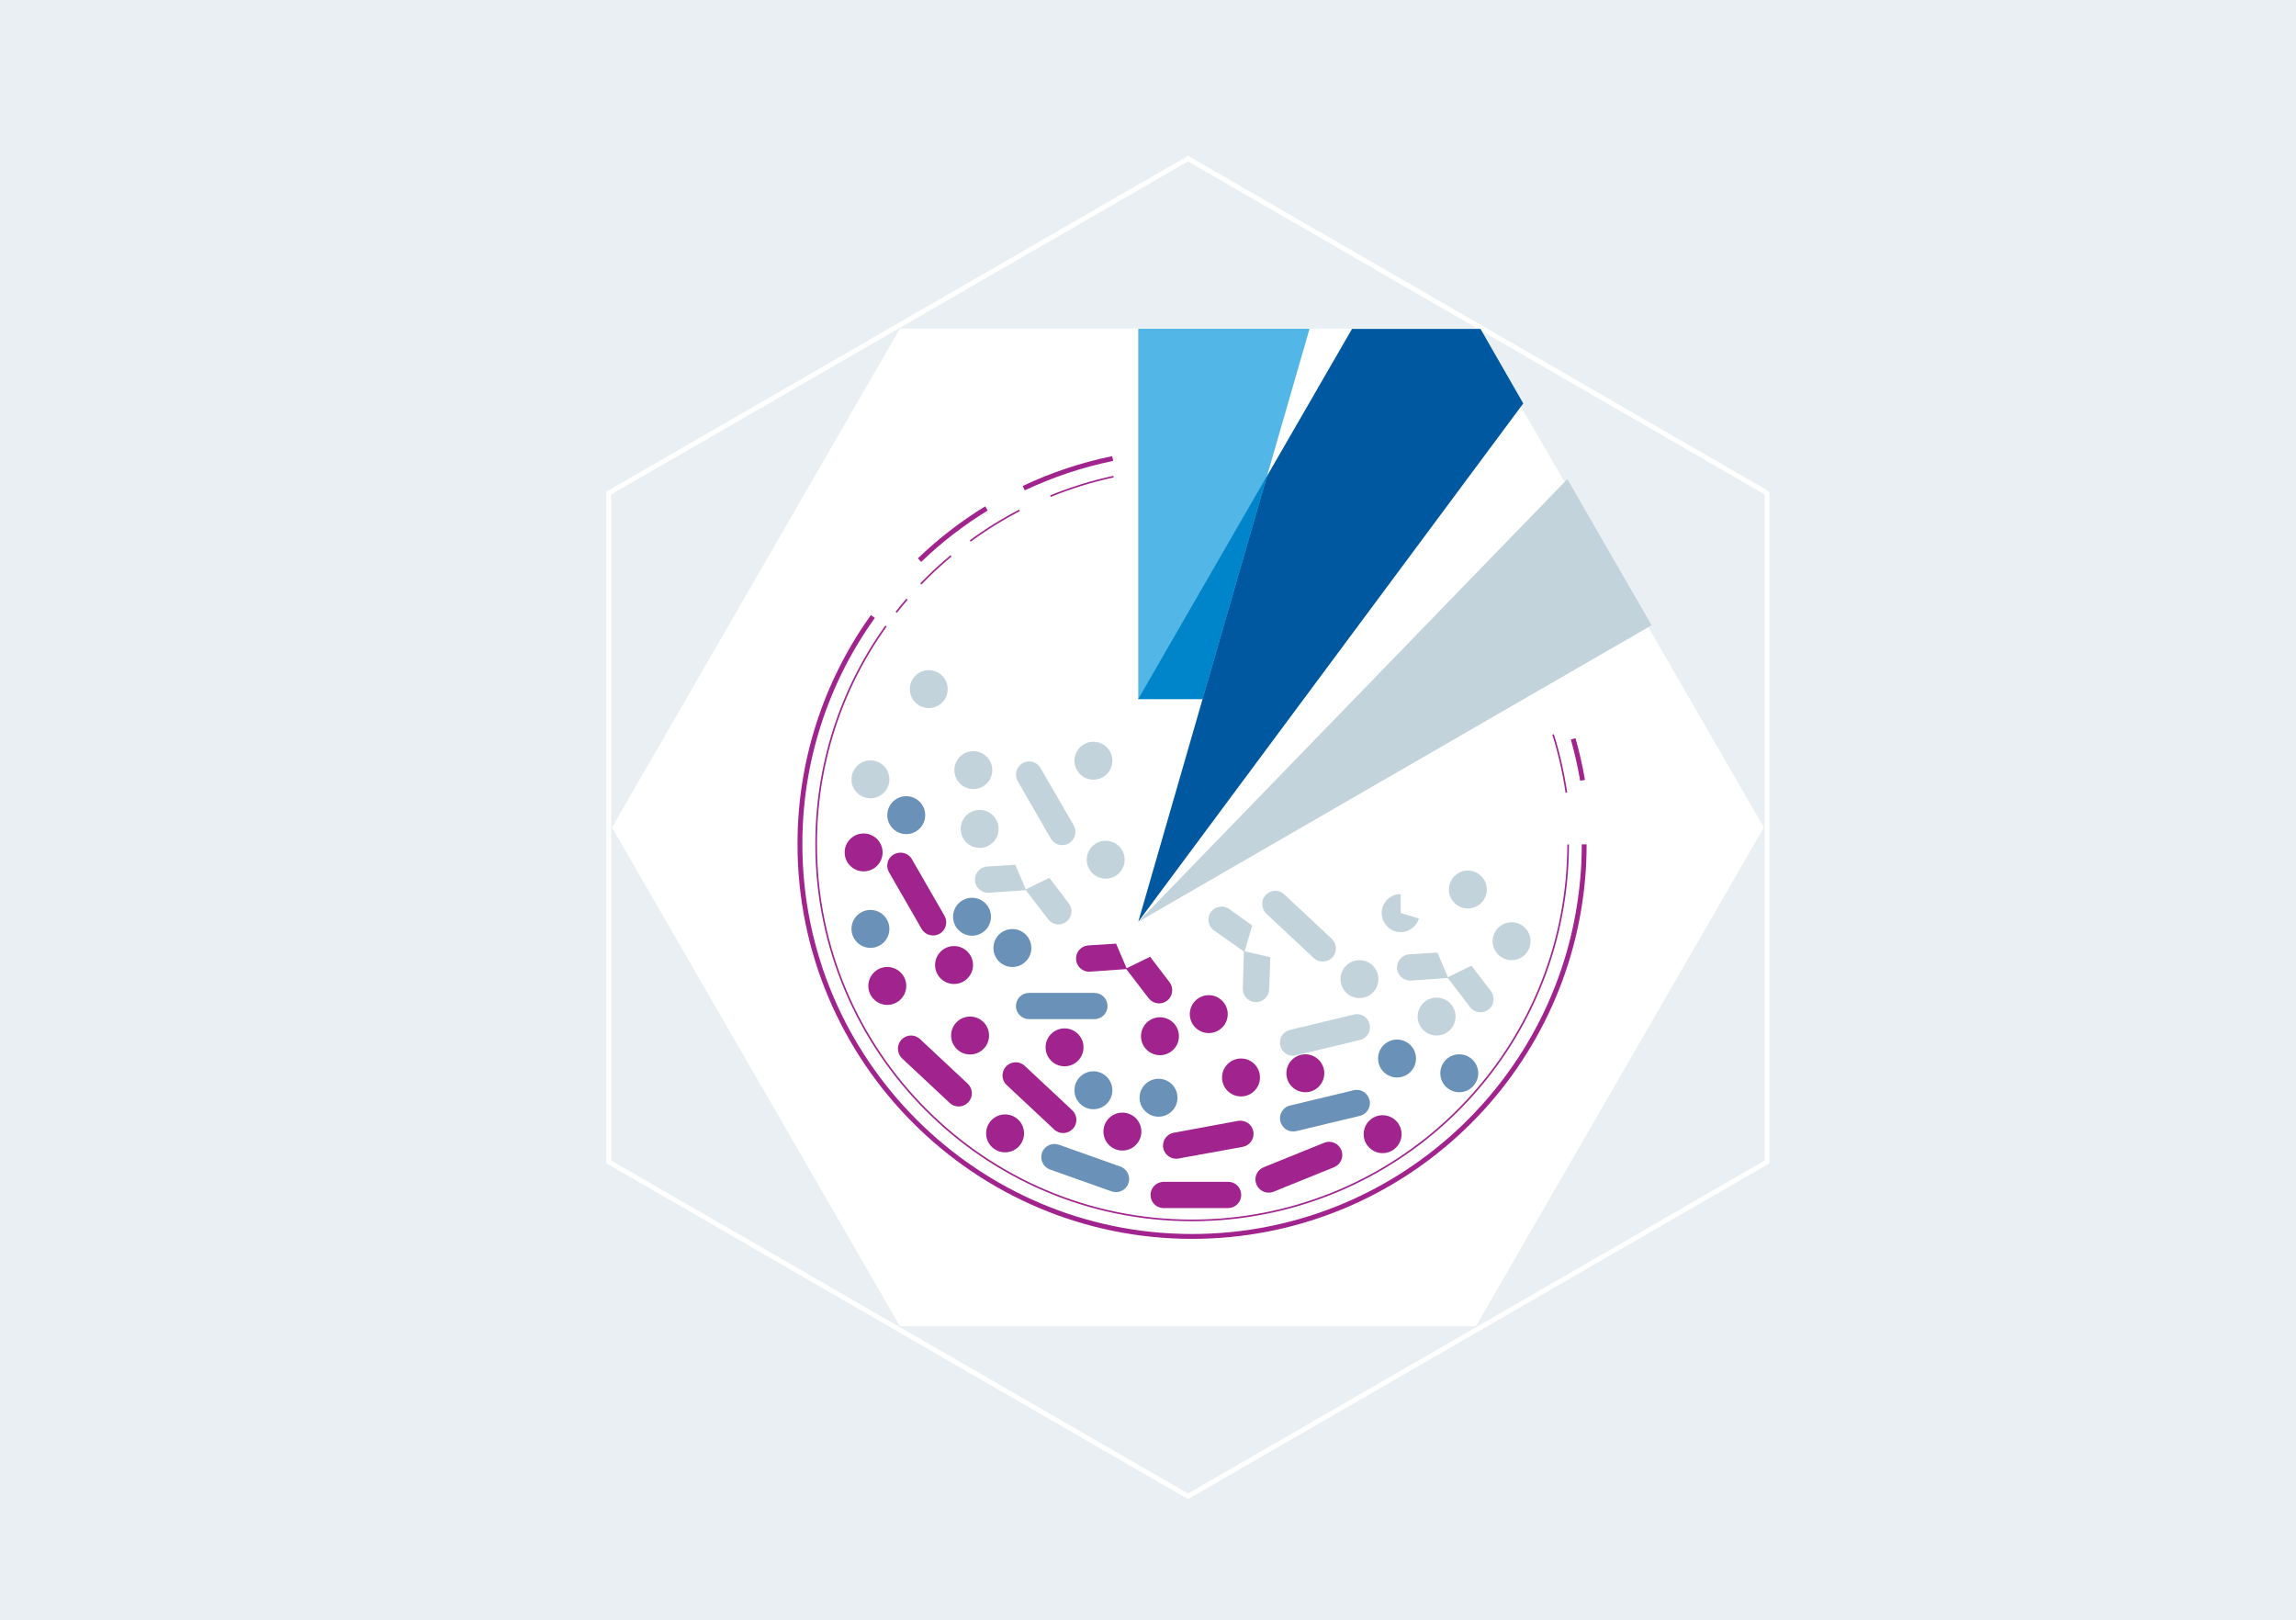 <?xml version="1.0" encoding="utf-8"?>
<!-- Generator: Adobe Illustrator 24.0.1, SVG Export Plug-In . SVG Version: 6.00 Build 0)  -->
<svg version="1.1" id="Layer_1" xmlns="http://www.w3.org/2000/svg" xmlns:xlink="http://www.w3.org/1999/xlink" x="0px" y="0px"
	 viewBox="0 0 1417 1000" style="enable-background:new 0 0 1417 1000;" xml:space="preserve">
<style type="text/css">
	.st0{fill:#E9EFF2;}
	.st1{fill:url(#SVGID_1_);}
	.st2{fill:#FFFFFF;}
	.st3{fill:#A0238E;}
	.st4{fill:#C3D3DC;}
	.st5{fill:#005CAA;}
	.st6{fill:#52B6E6;}
	.st7{fill:none;stroke:#A0238E;stroke-width:2.11;stroke-miterlimit:10;}
	.st8{fill:#0058A1;}
	.st9{fill:#0085CB;}
	.st10{fill:none;stroke:#FFFFFF;stroke-width:3;stroke-miterlimit:10;}
	.st11{fill:#6A91B8;}
	.st12{fill:none;stroke:#A0238E;stroke-width:3;stroke-miterlimit:10;}
	.st13{fill:none;stroke:#A0238E;stroke-miterlimit:10;}
</style>
<title>1ideps_pic3</title>
<g id="Layer_2_1_">
	<g id="Layer_1-2">
		<rect class="st0" width="1417" height="1000"/>
		
			<linearGradient id="SVGID_1_" gradientUnits="userSpaceOnUse" x1="-14040.234" y1="299.868" x2="-14329.584" y2="716.648" gradientTransform="matrix(-1 0 0 -1 -13447.94 1000)">
			<stop  offset="0" style="stop-color:#005CAA"/>
			<stop  offset="0.55" style="stop-color:#0087CD"/>
			<stop  offset="1" style="stop-color:#52B8E8"/>
		</linearGradient>
		<polygon class="st1" points="984.8,658.5 984.8,358.8 725.2,208.9 465.6,358.8 465.6,658.5 725.2,808.4 		"/>
		<polygon class="st2" points="973,365.6 973,651.7 725.2,794.8 477.4,651.7 477.4,365.6 725.2,222.6 		"/>
		<path class="st3" d="M764.2,691.2l29.2-11.8c3.3-1.3,4.8-5,3.5-8.3s-5-4.8-8.3-3.5l0,0l-29.2,11.8c-3.2,1.3-4.8,5-3.5,8.3
			C757.3,690.9,761,692.5,764.2,691.2z"/>
		<path class="st3" d="M757.7,710l31-5.7c3.4-0.7,5.7-4,5-7.5c-0.7-3.4-3.9-5.6-7.3-5l-31,5.7c-3.5,0.6-5.7,3.9-5.1,7.4
			S754.2,710.6,757.7,710L757.7,710z"/>
		<path class="st3" d="M706.8,709.8h31.5c3.5-0.1,6.2-3.1,6.1-6.6c-0.1-3.3-2.8-6-6.1-6.1h-31.5c-3.5,0.1-6.2,3.1-6.1,6.6
			C700.8,707,703.5,709.6,706.8,709.8z"/>
		<path class="st4" d="M653.4,696.6l29.7,10.5c3.3,1.2,6.9-0.6,8.1-3.9s-0.6-6.9-3.9-8.1l0,0l-29.7-10.5c-3.3-1.2-7,0.6-8.1,3.9
			S650,695.4,653.4,696.6L653.4,696.6z"/>
		<path class="st3" d="M633.3,655.2l23,21.5c2.6,2.4,6.6,2.2,9-0.3c2.4-2.6,2.2-6.6-0.3-8.9l-23-21.5c-2.6-2.4-6.6-2.2-9,0.3
			C630.6,648.8,630.7,652.8,633.3,655.2z"/>
		<path class="st3" d="M582.1,646l23,21.5c2.5,2.4,6.6,2.3,9-0.2c2.4-2.5,2.3-6.6-0.2-9c0,0-0.1-0.1-0.1-0.1l-23-21.5
			c-2.6-2.4-6.6-2.3-9,0.3C579.4,639.6,579.6,643.6,582.1,646z"/>
		<path class="st3" d="M596.6,512.1l15.8,27.3c1.8,3,5.6,4.1,8.7,2.3s4.1-5.6,2.3-8.7l-15.8-27.3c-1.8-3-5.6-4.1-8.7-2.3
			C595.8,505.2,594.8,509,596.6,512.1z"/>
		<path class="st3" d="M652.8,647.3h31.5c3.5,0,6.3-2.8,6.3-6.3c0-3.5-2.8-6.4-6.3-6.4l0,0h-31.5c-3.5,0-6.3,2.8-6.3,6.4
			C646.4,644.4,649.3,647.3,652.8,647.3z"/>
		<path class="st4" d="M772.9,666.3l30.6-7.4c3.4-0.8,5.5-4.3,4.7-7.7s-4.3-5.5-7.7-4.7l-30.6,7.3c-3.4,0.9-5.5,4.3-4.6,7.7
			C766.1,665,769.5,667,772.9,666.3L772.9,666.3z"/>
		<circle class="st3" cx="729.9" cy="665.6" r="9.2"/>
		<circle class="st3" cx="817.9" cy="678.5" r="9.2"/>
		<circle class="st3" cx="746.2" cy="598" r="9.2"/>
		<circle class="st3" cx="826" cy="656.4" r="9.2"/>
		<circle class="st4" cx="706.4" cy="678.5" r="9.2"/>
		<circle class="st3" cx="752.3" cy="642.9" r="9.2"/>
		<circle class="st4" cx="677.7" cy="665.6" r="9.2"/>
		<circle class="st4" cx="633.7" cy="674.8" r="9.2"/>
		<circle class="st4" cx="867.7" cy="567.9" r="9.2"/>
		<circle class="st4" cx="706.4" cy="650.1" r="9.2"/>
		<circle class="st3" cx="592.2" cy="570.1" r="9.2"/>
		<circle class="st3" cx="576.5" cy="602.4" r="9.2"/>
		<circle class="st3" cx="637.6" cy="613.1" r="9.2"/>
		<circle class="st3" cx="601.5" cy="615.8" r="9.2"/>
		<circle class="st3" cx="624.2" cy="635" r="9.2"/>
		<circle class="st4" cx="644.9" cy="569.8" r="9.2"/>
		<path class="st4" d="M823.2,551.8l0.1,9.2l8.8,2.6c-0.2,0.5-0.4,1-0.6,1.5c-2.3,4.5-7.8,6.3-12.3,4c-4.5-2.3-6.3-7.8-4-12.3
			C816.7,553.8,819.8,551.8,823.2,551.8L823.2,551.8z"/>
		<path class="st4" d="M664.3,598.5l4.2,8.2l9-1.6c0.1,0.5,0.1,1.1,0.2,1.6c0,5.1-4.1,9.2-9.2,9.2c-5.1,0-9.2-4.1-9.2-9.2
			C659.3,603.3,661.2,600.1,664.3,598.5L664.3,598.5z"/>
		<path class="st4" d="M793.8,580.2l4.2,8.1l9-1.6c0.1,0.5,0.1,1.1,0.2,1.6c0,5.1-4.1,9.2-9.2,9.2s-9.2-4.1-9.2-9.2
			C788.8,584.9,790.7,581.8,793.8,580.2L793.8,580.2z"/>
		<path class="st4" d="M688.5,502.2l-10.8-14.1l-17.7,1.2c-3.5,0.4-6.6-2.1-7-5.6c-0.4-3.5,2.2-6.6,5.6-7c0.2,0,0.3,0,0.5,0
			l13.6-0.9l5.1,11.9l11.4-5.6l9.4,12.3c2.1,2.8,1.6,6.8-1.2,8.9C694.6,505.5,690.6,505,688.5,502.2L688.5,502.2z"/>
		<path class="st3" d="M767.4,569.6l-10.8-14l-17.7,1.2c-3.5,0.2-6.5-2.4-6.8-5.9c-0.2-3.5,2.4-6.5,5.9-6.8l13.6-0.8l5.1,11.9
			l11.4-5.5l9.4,12.2c2.1,2.8,1.6,6.8-1.2,8.9C773.5,572.9,769.5,572.4,767.4,569.6L767.4,569.6L767.4,569.6z"/>
		<path class="st4" d="M559.5,550.9l1.7-17.6l-13.9-11.1c-2.7-2.2-3.2-6.2-1-9s6.2-3.2,9-1l10.6,8.6l-4.4,12.2l12.1,3.7l-1.5,15.3
			c-0.4,3.5-3.6,6-7.1,5.5C561.7,557.2,559.3,554.3,559.5,550.9z"/>
		<polygon class="st5" points="848.3,539.4 829.4,557.7 854.9,551.3 		"/>
		
			<rect x="752" y="444.5" transform="matrix(0.768 -0.64 0.64 0.768 -82.048 664.638)" class="st6" width="249.9" height="2.3"/>
		<polygon class="st6" points="780.2,517.4 765,538.9 788.9,527.9 		"/>
		<path class="st3" d="M799.7,325.1l1.2-3.3c-2.9-1.1-5.9-2.1-8.8-3.1l-1.1,3.3C793.9,323,796.8,324.1,799.7,325.1z"/>
		<path class="st3" d="M764.7,315.5l0.6-3.5c-8.6-1.6-17.4-2.6-26.1-3.1c-3.9-0.2-7.9-0.3-11.8-0.3v3.5c3.9,0,7.8,0.1,11.6,0.3
			C747.6,312.9,756.2,313.9,764.7,315.5z"/>
		<path class="st3" d="M639.5,331.8c14.8-7,30.4-12.2,46.5-15.5l-0.7-3.5c-16.3,3.3-32.2,8.6-47.3,15.8L639.5,331.8z"/>
		<path class="st3" d="M585,369.3c10.7-10.2,22.4-19.3,35-27l-1.8-3c-12.8,7.9-24.7,17.1-35.6,27.5L585,369.3z"/>
		<path class="st3" d="M931.3,484.2l3.5-0.6c-1.3-7.4-2.9-14.8-5-22l-3.4,1C928.4,469.8,930.1,477,931.3,484.2z"/>
		<path class="st3" d="M802.9,334.1l0.4-1.1c-5.4-2.2-10.9-4.2-16.5-5.9l-0.3,1.1C792,329.9,797.5,331.9,802.9,334.1z"/>
		<path class="st3" d="M763.3,322.5l0.2-1.1c-4.4-0.8-8.9-1.5-13.3-2c-7.6-0.9-15.2-1.3-22.8-1.3v1.2c7.6,0,15.2,0.4,22.7,1.3
			C754.5,321,759,321.7,763.3,322.5z"/>
		<path class="st3" d="M652.6,333.8c10.8-4.4,21.9-7.8,33.3-10.2l-0.2-1.1c-11.5,2.4-22.7,5.9-33.5,10.3L652.6,333.8z"/>
		<path class="st3" d="M610.3,357.5c8.2-6,16.9-11.4,26-16.1l-0.5-1c-9.1,4.7-17.9,10.1-26.2,16.2L610.3,357.5z"/>
		<path class="st3" d="M584.2,380.2c5-5.2,10.3-10.2,15.9-14.8l-0.8-0.9c-5.6,4.7-10.9,9.7-16,14.9L584.2,380.2z"/>
		<path class="st3" d="M571.3,395.2c1.8-2.3,3.8-4.7,5.7-6.9l-0.9-0.8c-2,2.3-3.9,4.6-5.7,7L571.3,395.2z"/>
		<path class="st7" d="M934,510.6v7c0,6.3-0.3,12.7-0.8,18.9c-9.8,106.4-99,187.8-205.8,187.8c-114,0-206.7-92.7-206.7-206.6
			c-0.1-43,13.3-85,38.4-120l4.1-5.7"/>
		<path class="st3" d="M727.4,717.3c103.2,0,189.3-78.6,198.8-181.4c0.5-6,0.8-12.2,0.8-18.3h-1.2c0,6-0.3,12.2-0.8,18.2
			C915.6,638,830,716.1,727.4,716.1c-109.4,0-198.5-89-198.5-198.5c-0.1-41.3,12.8-81.7,36.9-115.3l-1-0.7
			c-24.2,33.8-37.2,74.4-37.1,115.9C527.8,627.8,617.3,717.3,727.4,717.3z"/>
		<path class="st3" d="M925,490.4l1.2-0.2c-1.5-10.5-3.9-20.8-7-30.9l-1.1,0.4C921.2,469.7,923.5,480,925,490.4z"/>
		<polyline class="st8" points="770.7,317.7 785.6,419.8 670.3,601.8 		"/>
		<polygon class="st9" points="754.4,534.4 753.8,470 785.6,419.8 798,492.9 		"/>
		<polygon class="st6" points="869.2,285.4 785.6,419.8 798,492.9 965.2,341.1 		"/>
		<polygon class="st6" points="679.2,451 681.8,477.2 692.7,453.2 		"/>
		<polygon class="st6" points="724.8,222.8 686.3,456.9 684,456.5 722.2,224.3 		"/>
		<polygon class="st5" points="973,476.4 973,479 848.1,548.6 847,546.6 		"/>
		<polygon class="st2" points="1088.6,510.7 910.9,202.8 555.4,202.8 377.7,510.7 555.4,818.5 910.9,818.5 		"/>
		<polygon class="st10" points="1090.6,304.3 733.2,97.9 375.7,304.3 375.7,717.1 733.2,923.5 1090.6,717.1 		"/>
		<path class="st3" d="M786,735.5l37.3-15.1c4.2-1.7,6.2-6.4,4.5-10.6c-1.7-4.2-6.4-6.2-10.6-4.5l-37.3,15.1
			c-4.2,1.7-6.2,6.4-4.5,10.6C777.1,735.1,781.8,737.2,786,735.5z"/>
		<path class="st3" d="M727.4,715l39.6-7.2c4.4-0.8,7.3-5,6.5-9.5c-0.8-4.4-5-7.3-9.5-6.5l-39.6,7.3c-4.4,0.8-7.3,5-6.5,9.5
			C718.8,712.9,723,715.9,727.4,715L727.4,715L727.4,715z"/>
		<path class="st3" d="M717.9,745.6h40.3c4.5-0.2,8-3.9,7.8-8.4c-0.1-4.3-3.6-7.7-7.8-7.8h-40.3c-4.5,0.2-8,3.9-7.8,8.4
			C710.2,742.1,713.6,745.5,717.9,745.6z"/>
		<path class="st11" d="M648,721.8l38,13.5c4.2,1.5,8.9-0.7,10.4-4.9s-0.7-8.9-4.9-10.4l0,0l-38-13.5c-4.2-1.5-8.9,0.7-10.4,4.9
			C641.6,715.6,643.8,720.3,648,721.8L648,721.8z"/>
		<path class="st3" d="M621.2,669.6l29.4,27.5c3.3,3.1,8.4,2.9,11.5-0.4c3.1-3.3,2.9-8.4-0.4-11.5l-29.4-27.5
			c-3.3-3-8.5-2.7-11.5,0.6C617.9,661.6,618,666.6,621.2,669.6z"/>
		<path class="st3" d="M556.7,653.2l29.4,27.5c3.3,3.1,8.4,2.9,11.5-0.4c3.1-3.3,2.9-8.4-0.4-11.5l-29.4-27.5
			c-3.3-3.1-8.4-2.9-11.5,0.4C553.3,645,553.5,650.1,556.7,653.2z"/>
		<path class="st4" d="M781.3,563.7l29.4,27.5c3.2,3.1,8.4,3,11.5-0.2s3-8.4-0.2-11.5c-0.1-0.1-0.1-0.1-0.2-0.2l-29.4-27.5
			c-3.4-3-8.5-2.6-11.5,0.8C778.2,555.8,778.4,560.6,781.3,563.7L781.3,563.7z"/>
		<path class="st4" d="M628.5,482.8l20.1,34.9c2.3,3.8,7.3,5.1,11.2,2.7c3.7-2.3,5-7,2.9-10.9l-20.2-34.9c-1.9-4.1-6.8-5.8-10.8-3.9
			c-4.1,1.9-5.8,6.8-3.9,10.8C628,482,628.2,482.4,628.5,482.8z"/>
		<path class="st3" d="M548.7,538.4l20.1,34.9c2.2,3.9,7.2,5.2,11.1,3c3.9-2.2,5.2-7.2,3-11.1l0,0l-20.1-34.9
			c-2.2-3.9-7.2-5.2-11.1-3C547.7,529.5,546.4,534.5,548.7,538.4L548.7,538.4z"/>
		<path class="st11" d="M635.1,629h40.3c4.5,0,8.1-3.6,8.1-8.1c0-4.5-3.6-8.1-8.1-8.1h-40.3c-4.5,0-8.1,3.6-8.1,8.1
			C627,625.4,630.7,629,635.1,629z"/>
		<path class="st11" d="M800,698.1l39.2-9.4c4.4-1,7.1-5.4,6-9.8s-5.4-7.1-9.8-6l0,0l-39.2,9.4c-4.4,1-7.1,5.4-6,9.8
			S795.6,699.2,800,698.1L800,698.1z"/>
		<path class="st4" d="M800,651.3l39.2-9.4c4.4-1,7.1-5.3,6.1-9.7c-1-4.4-5.3-7.1-9.7-6.1c-0.1,0-0.1,0-0.2,0.1l-39.2,9.4
			c-4.4,1-7.1,5.3-6.1,9.7c1,4.4,5.3,7.1,9.7,6.1C799.9,651.4,799.9,651.3,800,651.3z"/>
		<circle class="st3" cx="765.9" cy="665" r="11.7"/>
		<circle class="st3" cx="805.6" cy="662.4" r="11.7"/>
		
			<ellipse transform="matrix(0.924 -0.383 0.383 0.924 -190.333 322.531)" class="st3" cx="715.6" cy="639.7" rx="11.7" ry="11.7"/>
		<circle class="st3" cx="657" cy="646.4" r="11.7"/>
		<circle class="st3" cx="853.3" cy="700" r="11.7"/>
		<circle class="st3" cx="692.7" cy="698.4" r="11.7"/>
		<circle class="st3" cx="746" cy="625.9" r="11.7"/>
		<circle class="st11" cx="674.8" cy="672.9" r="11.7"/>
		<circle class="st11" cx="900.6" cy="662.4" r="11.7"/>
		<circle class="st3" cx="620.3" cy="699.5" r="11.7"/>
		<circle class="st4" cx="932.9" cy="580.9" r="11.7"/>
		<circle class="st4" cx="905.9" cy="549" r="11.7"/>
		<circle class="st4" cx="886.6" cy="627.4" r="11.7"/>
		<circle class="st4" cx="839" cy="604.3" r="11.7"/>
		<circle class="st11" cx="862.2" cy="653.3" r="11.7"/>
		<circle class="st11" cx="537.2" cy="573.3" r="11.7"/>
		<circle class="st4" cx="537.2" cy="481" r="11.7"/>
		<circle class="st11" cx="715" cy="677.5" r="11.7"/>
		<circle class="st4" cx="600.7" cy="475.3" r="11.7"/>
		<circle class="st3" cx="533" cy="526.1" r="11.7"/>
		<circle class="st3" cx="547.6" cy="608.5" r="11.7"/>
		<circle class="st3" cx="588.8" cy="595.6" r="11.7"/>
		<circle class="st11" cx="624.8" cy="585.1" r="11.7"/>
		<circle class="st3" cx="598.7" cy="639.1" r="11.7"/>
		<circle class="st4" cx="682.4" cy="530.6" r="11.7"/>
		<circle class="st11" cx="559.3" cy="503.1" r="11.7"/>
		<circle class="st4" cx="604.6" cy="511.6" r="11.7"/>
		<circle class="st4" cx="573.2" cy="425.3" r="11.7"/>
		<circle class="st4" cx="674.8" cy="469.5" r="11.7"/>
		<circle class="st11" cx="599.9" cy="565.8" r="11.7"/>
		<path class="st4" d="M864.4,551.8l0.1,11.7l11.2,3.4c-1.9,6.2-8.4,9.7-14.6,7.9c-6.2-1.9-9.7-8.4-7.9-14.6
			C854.7,555.2,859.2,551.8,864.4,551.8L864.4,551.8z"/>
		<path class="st4" d="M767,609.9l0.7-22.6l-18.5-13.1c-3.7-2.6-4.5-7.7-1.9-11.3s7.7-4.5,11.3-1.9l14.2,10.2l-4.6,15.9l15.8,3.7
			l-0.7,19.7c-0.1,4.5-3.8,8.1-8.3,8c-4.5-0.1-8.1-3.8-8-8.3C767,610.1,767,610,767,609.9L767,609.9z"/>
		<path class="st4" d="M907.3,621.6l-13.8-18l-22.6,1.6c-4.5,0.3-8.4-3.1-8.7-7.5c-0.3-4.5,3.1-8.4,7.5-8.7l17.4-1.1l6.5,15.2
			l14.5-7.1l12,15.7c2.7,3.6,2.1,8.7-1.5,11.4S910,625.1,907.3,621.6L907.3,621.6z"/>
		<path class="st3" d="M708.9,616.1l-13.8-18l-22.6,1.6c-4.5,0.2-8.3-3.4-8.4-7.8c-0.2-4.3,3-7.9,7.3-8.4l17.4-1.1l6.5,15.2
			l14.5-7.1l12,15.7c2.7,3.6,2,8.7-1.5,11.4S711.7,619.7,708.9,616.1L708.9,616.1z"/>
		<path class="st4" d="M646.9,567.4l-13.8-18l-22.7,1.6c-4.5,0.3-8.4-3.1-8.7-7.5c-0.3-4.5,3.1-8.4,7.5-8.7l17.4-1.1l6.5,15.2
			l14.5-7.1l12,15.7c2.7,3.6,2.1,8.7-1.5,11.4S649.7,570.9,646.9,567.4L646.9,567.4z"/>
		<path class="st3" d="M819.7,297.4l1.4-3.8c-3.4-1.3-6.8-2.5-10.2-3.6l-1.3,3.9C813,294.9,816.3,296.1,819.7,297.4z"/>
		<path class="st3" d="M779,286.1l0.7-4c-10-1.8-20.2-3-30.4-3.6c-4.5-0.2-9.2-0.4-13.7-0.4v4.1c4.5,0,9,0.1,13.5,0.4
			C759.2,283.1,769.2,284.3,779,286.1z"/>
		<path class="st12" d="M686.7,283c-19,3.9-37.4,10-54.9,18.3"/>
		<path class="st12" d="M608.8,313.8c-14.9,9.1-28.7,19.8-41.3,31.9"/>
		<path class="st12" d="M976.7,481.6c-1.5-8.6-3.4-17.2-5.8-25.6"/>
		<path class="st3" d="M823.4,307.8l0.5-1.3c-6.2-2.6-12.7-4.9-19.1-6.9l-0.4,1.3C810.8,302.9,817.2,305.2,823.4,307.8z"/>
		<path class="st3" d="M777.5,294.3l0.2-1.3c-5.1-0.9-10.3-1.7-15.5-2.3c-8.8-1-17.7-1.5-26.6-1.5v1.4c8.8,0,17.6,0.5,26.4,1.5
			C767.2,292.6,772.4,293.3,777.5,294.3z"/>
		<path class="st13" d="M687.2,294.2c-13.3,2.8-26.3,6.9-38.9,12"/>
		<path class="st13" d="M629.2,315c-10.6,5.5-20.8,11.8-30.4,18.9"/>
		<path class="st13" d="M586.9,343.1c-6.5,5.4-12.7,11.2-18.6,17.3"/>
		<path class="st13" d="M559.8,369.8c-2.3,2.6-4.5,5.4-6.7,8.1"/>
		<path class="st13" d="M546.8,386.4c-28.2,39.3-43.2,86.4-43.1,134.8c0,127.9,104.1,232,232,232c119.9,0,220.1-91.4,231.1-210.8
			c0.6-7,1-14.2,1-21.2"/>
		<path class="st12" d="M977.7,521.1c0,7.4-0.3,14.8-1,22.1c-11.4,124.6-115.9,219.9-241,219.9c-133.4,0-242-108.6-242-242
			c-0.1-50.4,15.6-99.6,45-140.6"/>
		<path class="st13" d="M966.7,489.2c-1.8-12.2-4.5-24.2-8.2-35.9"/>
		<polyline class="st4" points="702.5,568.9 967.3,295.7 1019.3,385.9 702.5,568.9 		"/>
		<polygon class="st8" points="940.1,249 913.7,203 834.4,203 702.5,431.4 742.2,431.4 702.5,568.9 		"/>
		<polygon class="st6" points="742.2,431.4 808.2,202.9 702.5,202.9 702.5,431.4 		"/>
		<polygon class="st9" points="782,293.6 702.5,431.4 742.2,431.4 		"/>
	</g>
</g>
</svg>
